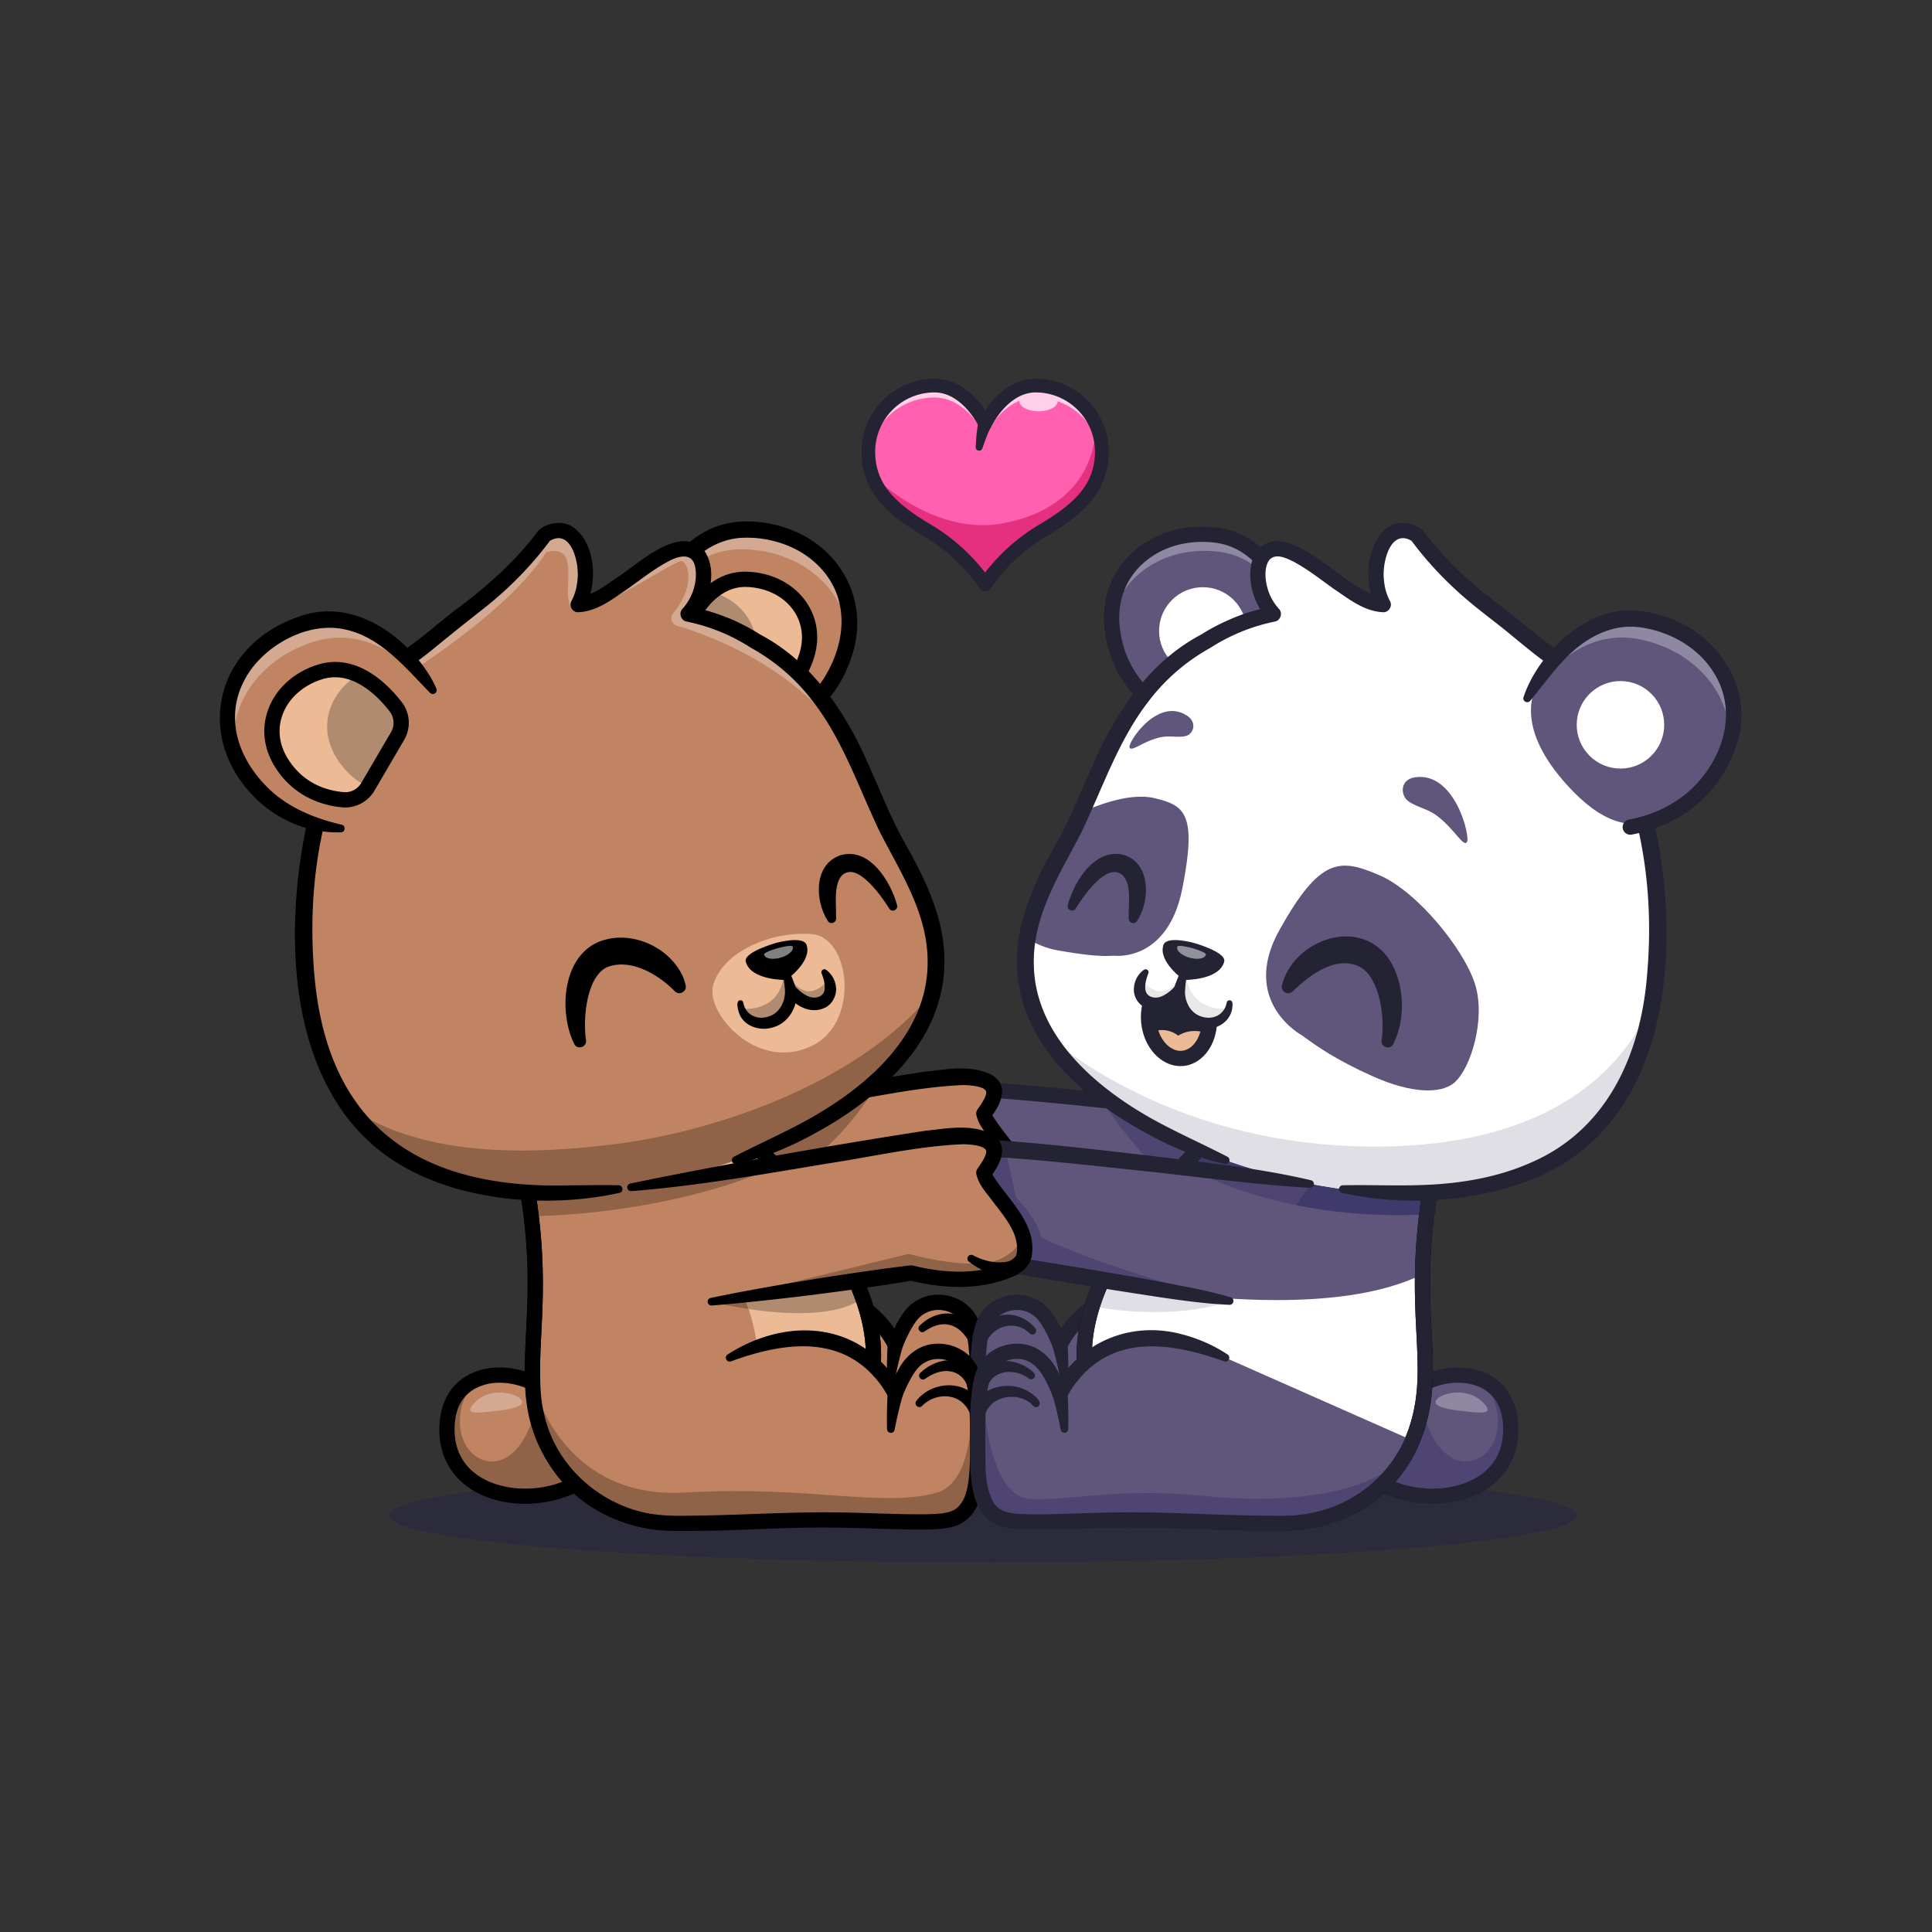 <svg id="Layer_1" data-name="Layer 1" xmlns="http://www.w3.org/2000/svg" viewBox="0 0 4000 4000"><rect x="0" y="0" width="4000" height="4000" fill="#333333" stroke="none"/><defs><style>.cls-1{opacity:0.25;}.cls-2{fill:#181558;}.cls-3{fill:#60567c;}.cls-4{fill:#fff;}.cls-5{fill:#232333;}.cls-6{fill:#c08462;}.cls-7{opacity:0.3;}.cls-8{fill:#dfdfe5;}.cls-9{fill:#906349;}.cls-10{fill:#ecba95;}.cls-11{fill:#b18b70;}.cls-12{opacity:0.5;}.cls-13{fill:#e8e8e8;}.cls-14{fill:#ff61b0;}.cls-15{opacity:0.7;}.cls-16{fill:#e53082;}</style></defs><g class="cls-1"><ellipse class="cls-2" cx="2035" cy="3137.57" rx="1230" ry="97.43"/></g><path class="cls-3" d="M2688.39,1346.69s-18.56-220.92-171.87-238.91c-123.57-14.5-227.95,70.47-213.85,193.35,18.14,158.07,168.47,199.52,168.47,199.52"/><circle class="cls-4" cx="2490.32" cy="1306.3" r="90.56" transform="translate(-194.29 2143.53) rotate(-45)"/><path class="cls-3" d="M2713.12,2331.16,2564.66,2547.5l-17.83,26-555.91-91.91s-22.14-22.33-101-20.48c-62.94,1.5-111.71-45.93-110.45-80.66s67.2-116.06,158.24-126c44.79-4.86,186.86,6.94,342.42,23.48C2441,2295,2616.12,2317.11,2713.12,2331.16Z"/><g class="cls-1"><path class="cls-2" d="M2713.12,2331.16,2564.66,2547.5c-161.16-73.88-284.48-269.61-284.48-269.61C2441,2295,2616.12,2317.11,2713.12,2331.16Z"/></g><path class="cls-5" d="M2546.85,2589.27a16.39,16.39,0,0,1-2.6-.22l-561.57-92.85-2.81-3.33c-2.46-1.9-24.83-17.56-89.52-16-37.17.88-74.7-14-100.18-39.79-17.47-17.68-27.1-38.54-26.43-57.23,1.54-43.13,73.63-130.34,172.31-141.1,93.61-10.21,588.68,49.2,779.34,76.8a15.79,15.79,0,0,1-4.53,31.25c-183.86-26.62-681.81-86.43-771.39-76.67-85.47,9.32-143.31,86.3-144.18,110.85-.36,9.88,6.13,22.56,17.33,33.91,19.49,19.73,48.21,31.11,77,30.42,66.62-1.56,97,13.77,107.84,21.34l552,91.26a15.79,15.79,0,0,1-2.55,31.37Z"/><path class="cls-6" d="M1287.76,3045.18c79.73,16.74,294.66.32,412.5.32s220.7,25.93,264.55,16.42c58-12.6,59.29-100,59.29-168.28s1.09-140.75-22.17-169.77c-26.63-33.23-84.17-39.91-116-.12-17.84,22.31-32.41,60.89-32.41,60.89S1765,2585.76,1510,2710.08"/><path d="M1940.3,3079.79c-22.62,0-51-3.28-84.23-7.11-46.32-5.34-98.82-11.4-155.81-11.4-36.76,0-83.09,1.61-132.13,3.32-111.63,3.88-227.07,7.89-283.61-4a15.79,15.79,0,0,1,6.49-30.9c52.79,11.08,171.39,7,276,3.32,49.32-1.72,95.91-3.34,133.22-3.34,58.81,0,114.59,6.44,159.42,11.61,44,5.08,82,9.46,101.78,5.17,43.24-9.39,46.86-80.66,46.86-152.85v-8.75c0-59.86.09-127.7-18.71-151.15-10.67-13.32-28.58-21.59-46.74-21.59h0a56.08,56.08,0,0,0-44.55,21.45c-16,20.07-29.84,56.26-30,56.62a15.8,15.8,0,0,1-14.32,10.19,15.58,15.58,0,0,1-14.87-9.35c-.29-.64-31.25-67.58-106.16-94.61-60.62-21.89-133.3-12.52-216,27.82a15.79,15.79,0,0,1-13.83-28.38c90.91-44.34,172-54.08,241.11-28.94,54.91,20,89.06,57.41,107.24,83.33,6-12.08,13.67-25.76,22.16-36.39a87.07,87.07,0,0,1,69.2-33.31h0c27.93,0,54.61,12.49,71.38,33.41,25.74,32.13,25.69,99.54,25.64,170.92v8.73c0,67,0,168.13-71.73,183.7C1960.22,3079.07,1950.89,3079.79,1940.3,3079.79Z"/><path d="M1904.28,2744.39c40.86-39.53,95.39-30.33,127.49,14.89,12,17.1-12.64,35.28-25.47,18.79-9.08-16.42-22.75-30.93-40.19-35-18-4.69-36.82,2.65-51.92,13.62-8,5.6-17-5.63-9.91-12.26Z"/><path class="cls-3" d="M2760.46,3045.18c-79.72,16.74-294.65.32-412.5.32s-220.7,25.93-264.54,16.42c-58.05-12.6-59.3-100-59.3-168.28s-1.08-140.75,22.18-169.77c26.62-33.23,84.17-39.91,116-.13,17.84,22.32,32.41,60.9,32.41,60.9s88.59-198.88,343.52-74.56"/><path class="cls-5" d="M2107.93,3079.79c-10.61,0-19.93-.72-27.86-2.45-71.73-15.57-71.73-116.75-71.73-183.7v-8.73c0-71.38-.09-138.79,25.65-170.92,16.76-20.92,43.44-33.41,71.37-33.41h.06a87.07,87.07,0,0,1,69.19,33.31c8.5,10.63,16.19,24.31,22.16,36.39,18.19-25.92,52.33-63.35,107.24-83.33,69.08-25.13,150.2-15.39,241.12,28.94a15.79,15.79,0,1,1-13.84,28.38c-82.72-40.35-155.4-49.7-216-27.82-74.9,27-105.87,94-106.17,94.65l-15.68,34.68-13.49-35.56c-.14-.36-13.94-36.55-30-56.62a56.07,56.07,0,0,0-44.55-21.45h0c-18.17,0-36.08,8.27-46.75,21.59-18.79,23.45-18.75,91.29-18.71,151.15v8.75c0,72.19,3.62,143.46,46.86,152.85,19.75,4.29,57.76-.1,101.77-5.17,44.82-5.17,100.62-11.61,159.42-11.61,37.31,0,83.91,1.62,133.23,3.34,104.63,3.64,223.23,7.77,276-3.32a15.79,15.79,0,0,1,6.49,30.9c-56.54,11.87-172,7.85-283.62,4-49-1.71-95.36-3.32-132.13-3.32-57,0-109.49,6.06-155.8,11.4C2159,3076.51,2130.54,3079.79,2107.93,3079.79Z"/><path class="cls-4" d="M2194.68,2784.64s6.38,36.14,9.15,73.51"/><path class="cls-5" d="M2210.23,2781.89c1.63,25.3,2.16,50.38,1.47,75.68a7.93,7.93,0,0,1-15.74,1.16q-3.36-18.08-7.63-36c-2.8-11.78-5.87-23.85-9.19-35.39a15.88,15.88,0,1,1,31.09-5.49Z"/><path class="cls-5" d="M2131.89,2760.69c-28.25-27.54-70.94-18-88.85,15.63-10.47,18-37.34,3.34-27.75-15.23,20.77-31.81,64.68-49.62,100.2-32.76a80.43,80.43,0,0,1,27.94,21.59,7.9,7.9,0,0,1-11.54,10.77Z"/><path class="cls-4" d="M1853.54,2784.64s-6.38,36.14-9.14,73.51"/><path d="M1869.09,2787.38c-6.64,23.4-12.34,47.4-16.82,71.35a7.94,7.94,0,0,1-15.75-1.16q-.54-18.87-.12-37.76c.28-12.74.73-25.14,1.6-37.95,2.67-23.06,36.52-17.08,31.09,5.52Z"/><path class="cls-3" d="M2901.29,2898.48c71.9-79.41,235.21-74.91,226.22,71.48-7.79,126.95-167.58,155.83-267.69,101.95C2823.64,3052.44,2812.71,2996.32,2901.29,2898.48Z"/><g class="cls-1"><path class="cls-2" d="M2859.81,3071.9c100.1,53.87,259.89,25,267.7-101.93,3.27-53.4-16.34-87.91-46.14-106.34,0,3-1.84,6.47-.3,9.22,73.52,131.55-74.59,231.11-129.12,68.68-43.68,13-66.35,61.55-110.73,45.6C2823.64,3031.57,2836.51,3059.38,2859.81,3071.9Z"/></g><path class="cls-5" d="M2965.87,3113.41c-39.26,0-79.39-9.23-113.53-27.59a65.12,65.12,0,0,1-34-47.17c-6.83-39.64,17.79-91.78,71.21-150.76,46.15-51,125.19-70.78,183.86-46.08,48.16,20.28,73.61,67.34,69.81,129.12-3.13,51-29.55,92.78-74.41,117.74C3039.18,3105.19,3002.92,3113.41,2965.87,3113.41Zm52.89-250.58c-38.14,0-79.21,16.91-105.77,46.24h0c-62,68.53-66.41,107.24-63.48,124.21A33.24,33.24,0,0,0,2867.3,3058c57.39,30.89,134,32.15,186.21,3.07,24.84-13.82,55.11-41,58.25-92.09,3-49-14.47-82.89-50.55-98.09A109.52,109.52,0,0,0,3018.76,2862.83Zm-117.47,35.65h0Z"/><g class="cls-7"><path class="cls-4" d="M2973.63,2898.75c8.92-14.22,61.29-27.32,93.12,1.69,34.68,31.6-7,24.27-35.55,21.34C3002,2918.78,2964.71,2913,2973.63,2898.75Z"/></g><path class="cls-6" d="M3026.09,2206.83c-141.88,433.68-45.19,565.33-86.48,729.22-37.52,148.9-160,217-288.34,217-117.37,0-195.46-74-245.25-101.43s-425.81-232.34,178.54-769.82"/><path class="cls-4" d="M2939.64,2936.05a330.53,330.53,0,0,1-15.35,46.17c-49.17,116.92-158.76,170.87-273,170.87-117.41,0-195.46-74-245.3-101.46-23.6-13-120.6-65.94-151.54-175.41-13.22-46.64-14.4-103.55,7.22-172a473.66,473.66,0,0,1,18.51-48.77c19.06-43.14,46.72-90.33,85.2-141.83,51.77-69.26,123.08-146.33,219.21-231.8l441.51-75c-63.65,194.51-79.32,328.25-80.9,431.4C2943.19,2765.09,2962.37,2845.68,2939.64,2936.05Z"/><path class="cls-8" d="M2589.64,2665.37c-55.64,57-222.09,60.46-328,38.83a473.66,473.66,0,0,1,18.51-48.77c19.06-43.14,46.72-90.33,85.2-141.83C2477.77,2550.42,2639.29,2614.43,2589.64,2665.37Z"/><path class="cls-3" d="M2924.27,2982.22c-49.17,116.9-158.74,170.87-273,170.87-117.4,0-195.46-74-245.28-101.44-23.6-13.05-120.62-66-151.56-175.43l254.57-42S2765.46,3032.84,2924.27,2982.22Z"/><path class="cls-3" d="M3026.09,2206.82c-63.64,194.5-79.29,328.25-80.91,431.41-175.35,86.74-487.06,49.21-665,17.2,44.67-101.17,136.85-224.63,304.38-373.62Z"/><g class="cls-1"><path class="cls-2" d="M3026.1,2206.82c-40.84,124.78-61.92,224.58-72.18,307.29a1078,1078,0,0,1-120.08,0c-153.51-8.4-289.7-47.67-382.12-103.23,37.81-40.73,81.85-83.74,132.87-129.12Z"/></g><path class="cls-3" d="M2713.12,2451.41l-30,43.76c-84-16.85-158.28-43.25-216.92-75.93C2563.76,2431,2653.3,2442.72,2713.12,2451.41Z"/><g class="cls-1"><path class="cls-2" d="M3026.1,2206.82c-40.84,124.78-61.92,224.58-72.18,307.29a1078,1078,0,0,1-120.08,0c-153.51-8.4-289.7-47.67-382.12-103.23,37.81-40.73,81.85-83.74,132.87-129.12Z"/></g><path d="M2651.28,3168.87c-96.92,0-166.82-46.88-217.86-81.11-13.37-9-24.91-16.71-35-22.29l-.44-.25c-124.78-68.83-159.76-161.81-167.13-227.69-17.7-158.25,97.78-349.19,343.25-567.5a15.78,15.78,0,1,1,21,23.59c-237.36,211.11-349.36,392.92-332.86,540.4,6.55,58.48,38,141.25,151,203.56l.44.25c11.32,6.24,23.39,14.34,37.37,23.71,47.67,32,113,75.76,200.27,75.76,107,0,234.92-53.88,273-205.11,14.07-55.87,11.48-107.38,8.2-172.59-5.85-116.11-13.86-275.12,78.59-557.68a15.79,15.79,0,1,1,30,9.81C2950.47,2488.73,2958,2638,2964,2758c3.28,65.16,6.11,121.43-9.12,181.88C2919.34,3081.13,2803,3168.87,2651.28,3168.87Z"/><path class="cls-5" d="M2651.28,3168.87c-96.92,0-166.82-46.88-217.86-81.11-13.37-9-24.91-16.71-35-22.29l-.44-.25c-124.78-68.83-159.76-161.81-167.13-227.69-17.7-158.25,97.78-349.19,343.25-567.5a15.78,15.78,0,1,1,21,23.59c-237.36,211.11-349.36,392.92-332.86,540.4,6.55,58.48,38,141.25,151,203.56l.44.25c11.32,6.24,23.39,14.34,37.37,23.71,47.67,32,113,75.76,200.27,75.76,107,0,234.92-53.88,273-205.11,14.07-55.87,11.48-107.38,8.2-172.59-5.85-116.11-13.86-275.12,78.59-557.68a15.79,15.79,0,1,1,30,9.81C2950.47,2488.73,2958,2638,2964,2758c3.28,65.16,6.11,121.43-9.12,181.88C2919.34,3081.13,2803,3168.87,2651.28,3168.87Z"/><path class="cls-6" d="M2119.41,2480.08c-7.37,27.78-83.4,50.58-156.62,45.44-36.92-2.61-76.15-12.48-76.15-12.48l-414.3,59.53-55.45-79L1306.05,2335.7c218.57-32.4,386.09-63.37,505.33-83.44v0c98.52-16.58,164.07-25.71,198.11-22,75.23,8.21,46.13,49.82,27.48,75.45C2042.73,2341.22,2137.72,2411.19,2119.41,2480.08Z"/><path class="cls-9" d="M1811.38,2252.26c-26.71,44.17-93.6,139.39-201.79,194.24-75.8,38.45-144.54,47.32-192.7,47.09L1306.05,2335.7C1524.62,2303.3,1692.14,2272.33,1811.38,2252.26Z"/><path d="M1304.88,2327.91c194.83-40.17,413.24-78.78,610-109.18,45.62-4.64,94-14.88,137.6,6.27,39.17,22.63,19,63.17-2.7,90l2.81-11.8a29.8,29.8,0,0,0,3.23,8.05c32,51.78,92.27,100,79.89,168.65-7.25,34.48-50.52,46.55-79.73,54.14-57.33,13.62-116.52,8.32-173.17-5.65l6.09.32c-17.18,3-34.44,5.57-51.65,8.37-85.74,12.79-173.38,24.35-259.47,33.44-29.82,3.07-74.56,7.75-104.29,9.89a7.92,7.92,0,0,1-2.25-15.63c17.09-3.7,34.25-6.88,51.37-10.34,102.1-19.36,206.94-36.39,309.88-50.48,17.31-2.16,34.58-4.58,51.92-6.5a14.74,14.74,0,0,1,6.11.32c59.63,14.78,124.55,19.34,183.11-1.82,11.48-4.64,23.82-9.45,30.27-19.22.21-.35.1-.42.3-.74l.62-2.62c6.76-42.35-26.78-78.16-51.13-110.8-12.57-17-27.42-32.14-32.26-54.33a14.78,14.78,0,0,1,2.81-11.81c7.23-10.39,17.8-25,17.75-35.82-2.47-12.12-36.71-14-47.93-14.14-93.32,3.92-185,25.28-277.69,39.48-135.84,22.56-271.65,46.88-409.16,57.6a7.91,7.91,0,0,1-2.31-15.61Z"/><path class="cls-6" d="M1445.3,1453.17c-113.37-89.44-109.62-166.9-83.47-218.72,33-65.46,91.82-140.33,187.5-138.14,136.35,3.13,236.69,111.3,202.63,242.53-20.36,78.42-67.83,125.16-112.84,152.75C1588.57,1522.56,1529.32,1519.45,1445.3,1453.17Z"/><g class="cls-7"><path class="cls-4" d="M1335.21,1298.81c32.69-71.85,96-164.11,204.58-161.61,113.64,2.63,203.43,74.85,217.46,173.49,14-118.19-81.46-211.47-207.91-214.37C1418.29,1093.33,1356.44,1234.86,1335.21,1298.81Z"/></g><path d="M1328.8,1293.09c11.7-76.17,65.88-159.47,135.57-194.86,38-19.36,82.25-22.35,123.79-15,134.69,22.22,220,146.78,174.13,278.9-13,39.15-34.93,75.87-65.21,104.11a229.83,229.83,0,0,1-106.28,57.47c-9.06,2-13.57-10.47-5.49-14.8,48.66-26.36,93.84-60.34,122.63-108.07,49.12-81.07,50.21-178.73-27.5-242.11-41.26-33.63-98.47-49.17-151.25-44.78-54.35,5.64-97.81,41.56-128.8,86.41-20.9,30.57-37.43,64.12-56.64,97.78-4.19,7.6-16.25,3.52-15-5.07Z"/><path class="cls-10" d="M1405.74,1341.94s36.85-147.15,142.36-142.43c85,3.81,146.19,72.68,123.14,154.11-29.65,104.75-135.73,116.2-135.73,116.2"/><path class="cls-10" d="M1418,1306.83a53.23,53.23,0,0,0,11.61,58.62l84.71,83.47h0a52.92,52.92,0,0,0,55.26,12.15c33.73-12.35,83-41.29,101.69-107.46,23-81.42-38.1-150.3-123.15-154.12-30-1.33-54.41,9.58-74,25.91C1446.62,1248.21,1428.59,1281.62,1418,1306.83Z"/><path class="cls-11" d="M1429.58,1365.45l84.71,83.47c19.49-17.12,37.12-41.27,46.74-75.27,19.61-69.28-21.77-129.49-86.94-148.25-27.47,22.81-45.5,56.22-56.12,81.43A53.23,53.23,0,0,0,1429.58,1365.45Z"/><path d="M1551.71,1480a69.18,69.18,0,0,1-48.49-19.84l-84.72-83.48a68.69,68.69,0,0,1-15.09-75.94c19.06-45.27,63.06-120.68,145.4-117,49.38,2.2,92.71,24.28,118.89,60.54,23.57,32.67,30.22,73,18.73,113.63-21.21,74.93-78.93,106.08-111.45,118A67.74,67.74,0,0,1,1551.71,1480Zm-111-125.81,84.72,83.49a37.27,37.27,0,0,0,38.75,8.57c32.82-12,75.4-38.57,91.92-96.93,8.81-31.13,3.86-61.87-14-86.55-20.5-28.4-55-45.71-94.71-47.49-63-2.85-99,60-114.87,97.71a37.25,37.25,0,0,0,8.14,41.2Z"/><path class="cls-6" d="M1152,2898.48c-71.9-79.41-235.21-74.91-226.22,71.48,7.79,126.95,167.58,155.83,267.69,101.95C1229.63,3052.44,1240.56,2996.32,1152,2898.48Z"/><path class="cls-9" d="M1193.46,3071.9c-100.1,53.87-259.89,25-267.7-101.93-3.27-53.4,16.34-87.91,46.14-106.34,0,3,1.84,6.47.3,9.22-73.52,131.55,74.6,231.11,129.12,68.68,43.68,13,66.35,61.55,110.73,45.6C1229.63,3031.57,1216.76,3059.38,1193.46,3071.9Z"/><path d="M1087.4,3113.41c-37.05,0-73.31-8.22-103-24.74-44.85-25-71.28-66.78-74.41-117.74-3.79-61.78,21.66-108.84,69.82-129.12,58.65-24.71,137.71-4.9,183.86,46.08h0c53.41,59,78,111.12,71.19,150.76a65.07,65.07,0,0,1-33.94,47.16C1166.8,3104.18,1126.66,3113.41,1087.4,3113.41Zm-52.88-250.58a109.27,109.27,0,0,0-42.45,8.08C956,2886.1,938.51,2920,941.51,2969c3.14,51.06,33.41,78.27,58.25,92.09,52.24,29.08,128.81,27.82,186.21-3.07a33.26,33.26,0,0,0,17.79-24.72c2.93-17-1.43-55.68-63.48-124.21C1113.72,2879.75,1072.64,2862.83,1034.52,2862.83Z"/><g class="cls-7"><path class="cls-4" d="M1079.64,2898.75c-8.91-14.22-61.29-27.32-93.12,1.69-34.68,31.6,7,24.27,35.55,21.34C1051.27,2918.78,1088.56,2913,1079.64,2898.75Z"/></g><path class="cls-6" d="M1027.18,2206.83c141.89,433.68,45.2,565.33,86.48,729.22,37.52,148.9,160,217,288.34,217,117.38,0,195.46-74,245.25-101.43s425.81-232.34-178.54-769.82"/><path class="cls-6" d="M1806.19,2840.23c-17.32,134-132.91,197-159,211.44-49.76,27.47-127.9,101.42-245.26,101.42-128.33,0-250.79-68.11-288.31-217-29.21-116,10.61-215.75-13.78-417.76-10.1-83.54-31.17-184.6-72.69-311.47l422.37,71.74,19.14,3.24c52.88,47,98.22,91.51,137,133.58,49.52,53.74,88.23,103.51,117.91,149.48,28.69,44.44,49,85.36,62.47,122.93C1807.18,2746.47,1811.8,2797,1806.19,2840.23Z"/><path class="cls-9" d="M1786.07,2687.79c-88.75,65.27-313.73,7.26-313.73,7.26l35.75-94.67s123.64-36.51,215.51-35.52C1752.29,2609.3,1772.57,2650.22,1786.07,2687.79Z"/><path class="cls-11" d="M1786.07,2687.79c-55,40.45-162.27,33.54-236,22.49-11.4-35.79-26.83-71-44.16-104.22l2.13-5.68s123.64-36.51,215.51-35.52q2.67,4.14,5.29,8.29c1.69,2.76,3.39,5.48,5.09,8.21,1.77,2.92,3.51,5.76,5.17,8.6,1.5,2.52,3,5.05,4.42,7.58,4.61,8,9,15.9,13,23.63,1.38,2.61,2.68,5.17,4,7.74s2.56,5.09,3.78,7.65c1.46,2.88,2.81,5.77,4.11,8.61,1,2.17,2,4.3,3,6.43,1,2.29,2,4.58,3,6.87.23.51.43,1,.63,1.46.91,2.13,1.81,4.26,2.68,6.39,1.23,2.84,2.37,5.64,3.44,8.44.78,2,1.53,4,2.28,6C1784.37,2683.09,1785.24,2685.42,1786.07,2687.79Z"/><path class="cls-9" d="M1605.67,2415.37c-96.1,43.33-225.78,77.6-370.39,93.76-46.44,5.18-91.8,8.17-135.4,9.17-10.1-83.55-31.17-184.6-72.69-311.48l422.4,71.73,19.11,3.26C1521.58,2328.83,1567,2373.31,1605.67,2415.37Z"/><path class="cls-9" d="M1623.06,2407.23c-76.53,37-177.08,68.13-291,88.08l-26.06-37.11C1427.25,2440.24,1532.79,2422.7,1623.06,2407.23Z"/><path class="cls-10" d="M1806.2,2840.22c-48.7,122.24-211.2,114-240.63-66.62-31.86-195-218.92-392.81-218.92-392.81l102.94-102.24,19.11,3.26C1756.54,2537.8,1822,2718.33,1806.2,2840.22Z"/><path class="cls-11" d="M1786.07,2687.79c-55,40.45-162.27,33.54-236,22.49-11.4-35.79-26.83-71-44.16-104.22l2.13-5.68s123.64-36.51,215.51-35.52q2.67,4.14,5.29,8.29c1.69,2.76,3.39,5.48,5.09,8.21,1.77,2.92,3.51,5.76,5.17,8.6,1.5,2.52,3,5.05,4.42,7.58,4.61,8,9,15.86,13,23.63,1.38,2.61,2.68,5.17,4,7.74s2.56,5.09,3.78,7.65c1.46,2.88,2.81,5.77,4.11,8.61,1,2.17,2,4.3,3,6.43,1,2.29,2,4.58,3,6.87.23.51.43,1,.63,1.46.91,2.13,1.81,4.26,2.68,6.39,1.23,2.84,2.37,5.64,3.44,8.44.78,2,1.53,4,2.28,6C1784.37,2683.09,1785.24,2685.42,1786.07,2687.79Z"/><path d="M1402,3168.87c-151.71,0-268.06-87.74-303.64-229-15.23-60.45-12.4-116.72-9.12-181.88,6-120,13.56-269.29-77.07-546.29a15.79,15.79,0,0,1,30-9.81c92.45,282.56,84.44,441.57,78.59,557.68-3.28,65.21-5.88,116.72,8.2,172.59,38.1,151.23,166,205.11,273,205.11,87.31,0,152.6-43.79,200.27-75.76,14-9.38,26-17.47,37.35-23.71l.45-.25c113-62.31,144.47-145.09,151-203.56,16.5-147.48-95.48-329.3-332.85-540.4a15.78,15.78,0,1,1,21-23.59c245.47,218.31,361,409.25,343.25,567.5-7.37,65.88-42.35,158.86-167.13,227.69l-.44.25c-10.12,5.58-21.66,13.32-35,22.28C1568.82,3122,1498.92,3168.87,1402,3168.87Z"/><path d="M1402,3168.87c-151.71,0-268.06-87.74-303.64-229-15.23-60.45-12.4-116.72-9.12-181.88,6-120,13.56-269.29-77.07-546.29a15.79,15.79,0,0,1,30-9.81c92.45,282.56,84.44,441.57,78.59,557.68-3.28,65.21-5.88,116.72,8.2,172.59,38.1,151.23,166,205.11,273,205.11,87.31,0,152.6-43.79,200.27-75.76,14-9.38,26-17.47,37.35-23.71l.45-.25c113-62.31,144.47-145.09,151-203.56,16.5-147.48-95.48-329.3-332.85-540.4a15.78,15.78,0,1,1,21-23.59c245.47,218.31,361,409.25,343.25,567.5-7.37,65.88-42.35,158.86-167.13,227.69l-.44.25c-10.12,5.58-21.66,13.32-35,22.28C1568.82,3122,1498.92,3168.87,1402,3168.87Z"/><path class="cls-6" d="M2024.11,2994.92c0,68.27-1.27,139.27-59.32,151.86-43.84,9.51-146.68,0-264.51,0-78.42,0-199.72,7.27-295.66,7.19-163-.08-298.33-129.32-301.85-292.3-.07-3.28-.11-6.59-.11-9.95L1510,2811.38c254.93-124.3,343.52,74.55,343.52,74.55s14.56-38.56,32.4-60.89c31.81-39.78,89.34-33.11,116,.12a58.1,58.1,0,0,1,7.65,13C2024.94,2872.43,2024.11,2935.3,2024.11,2994.92Z"/><path class="cls-9" d="M2024.11,2994.92c0,68.27-1.27,139.27-59.32,151.86-43.84,9.51-146.68,0-264.51,0-78.42,0-199.72,7.27-295.66,7.19-163-.08-298.33-129.32-301.85-292.3,0,0,55,243.36,315,228.49s406.27,31.57,520.48.67c84.41-22.85,76.16-197.47,71.34-252.72C2024.94,2872.43,2024.11,2935.3,2024.11,2994.92Z"/><path d="M1506.57,2804.29c117.44-75.37,264.42-70.66,347.72,51.55a181.21,181.21,0,0,1,13.67,23.67l-29.19.85a332.85,332.85,0,0,1,22.71-47.31c13.66-25.34,39.4-47.14,69.15-50.24,34.85-4.91,73.1,11.55,90.34,42.88,14.53,28.17,16.19,61.33,18,91.78,1.33,33.83,1,66.6.8,100.42-.88,49.77-3.72,117.85-58.36,140.26-20.13,7.33-40.2,7.67-60.67,8.44-67.14.84-132.81-3.62-199.48-3.91-116-1.39-232.59,10.22-349.14,6-87.31-5.59-171-51.07-223.64-121a298.45,298.45,0,0,1-58.35-144.34c-2.66-17.22-3.09-34.28-3.23-51.57a15.79,15.79,0,1,1,31.57,0q0,12,.65,24a300.75,300.75,0,0,0,12,69.58c27.89,94.88,111.82,168,208.2,187.4,27.78,5.26,54.63,5.91,83.48,5.41,99.7-.64,198.41-7.7,298.7-7,66,.29,132.91,4.71,198.45,3.92,19-.91,39.41-.45,56-9.21,20.2-13,25.88-36.55,29.27-60.6,4-31.66,2.85-65,3-97.28-.2-32.12-.21-65.22-5.58-96.46-2.67-15.09-7-29.63-14.6-38-17-19.72-48.62-25.91-71.66-13.54-12.63,6.45-20.4,16.77-27.87,29.29a302.53,302.53,0,0,0-20.3,42.31,15.88,15.88,0,0,1-20.59,9c-6.1-2.25-8.16-7.2-10.87-12.6a196.52,196.52,0,0,0-22.58-32.74c-78.86-93.83-197.75-74.43-300.78-36.66-8.67,3.18-14.87-9.23-6.92-14.19Z"/><path class="cls-4" d="M1853.54,2885.94s-6.38,36.14-9.14,73.51"/><path d="M1869.09,2888.68c-6.64,23.4-12.34,47.4-16.82,71.35a7.94,7.94,0,0,1-15.75-1.16q-.54-18.87-.12-37.75c.28-12.75.73-25.15,1.6-38,2.67-23.06,36.52-17.08,31.09,5.52Z"/><g class="cls-7"><path class="cls-4" d="M2301.5,1285.32c18.56-95.49,112.54-155.89,220.56-143.2,89.18,10.47,134.54,86.89,157.19,152.28-15.86-66.51-57.62-174.29-162.74-186.61C2398.33,1093.9,2297.66,1171.05,2301.5,1285.32Z"/></g><path class="cls-5" d="M2428.17,1498.08a15.73,15.73,0,0,1-7.49-1.9c-44.4-24-120.81-81-133.69-193.26-6.77-59,11.57-113.54,51.64-153.51,44.69-44.58,110.18-65.46,179.73-57.31,128.39,15.07,169.22,158.76,180.82,219.85a15.79,15.79,0,0,1-31,5.89c-10.29-54.24-45.86-181.76-153.48-194.39-59.9-7-115.93,10.59-153.76,48.31-33.1,33-48.22,78.33-42.56,127.57,10.68,93.12,69.7,143.34,117.33,169.07a15.79,15.79,0,0,1-7.52,29.68Z"/><path class="cls-6" d="M1930.85,2054.07c-36.77,160.39-214.11,279.32-408.85,348.4,0,0-48.85,17.08-105.89,33.05-57.53,16.12-134.47,26.29-134.47,26.29-218.3,24.41-436.91-.08-557.69-169-33-46.06-58.64-102.9-75-172.44-35.57-150.86-51.31-526.52,193.55-757.67,16.85-10.9,33.5-23.57,88-68.47,56.57-45.44,125.15-90.38,197.07-186.4,69.93-44.37,106.85,75.64,69.43,144,72,.62,198.92-164.22,249-101.24,16.81,21.11,16,80-21.68,120.86,80.21,14.73,140.27,56.34,140.27,56.34,162.11,88.5,209.4,251.88,266.27,373.5,39.84,85.2,100.21,161.69,106.54,275.52A274.12,274.12,0,0,1,1930.85,2054.07Z"/><path class="cls-6" d="M1930.85,2054.07c-36.76,160.39-214.11,279.32-408.84,348.41,0,0-48.86,17.07-105.89,33-57.53,16.12-134.48,26.29-134.48,26.29-218.3,24.41-436.9-.08-557.68-169-33-46.06-58.64-102.89-75-172.44-31.86-135.13-47.82-450.56,125.11-681a.12.12,0,0,0,.08,0,596.37,596.37,0,0,1,68.35-76.64c16.85-10.9,33.51-23.56,88-68.47,56.57-45.44,125.16-90.38,197.08-186.4,69.93-44.37,106.85,75.64,69.43,144,72,.61,198.91-164.23,249-101.25,16.81,21.11,16,80-21.69,120.86,80.21,14.73,140.28,56.34,140.28,56.34,110.26,60.21,167.4,155,210.58,247.81,6.41,13.78,12.51,27.52,18.46,41.1.08.16.12.31.19.46,3.15,7.29,6.3,14.51,9.37,21.65a.14.14,0,0,1,0,.08c9.32,21.56,18.34,42.56,27.63,62.4,39.84,85.2,100.21,161.69,106.54,275.52A274.49,274.49,0,0,1,1930.85,2054.07Z"/><g class="cls-7"><path class="cls-4" d="M1775.19,1575.53c-94.07-183.07-301.23-258.56-373.46-280a16.26,16.26,0,0,1-8-25.91c48.67-59.68,30.17-106.73,16.7-108-14.93-1.34-196.43,124.19-224.86,98.9s23-138.16-54.89-117.17c-85.81,137.86-351.43,292.87-356.61,295.9a596.37,596.37,0,0,1,68.35-76.64c16.85-10.9,33.51-23.56,88-68.47,56.57-45.44,125.16-90.38,197.08-186.4,69.93-44.37,106.85,75.64,69.43,144,72,.61,198.91-164.23,249-101.25,16.81,21.11,16,80-21.69,120.86,80.21,14.73,140.28,56.34,140.28,56.34C1674.87,1387.93,1732,1482.77,1775.19,1575.53Z"/></g><g class="cls-7"><path class="cls-4" d="M1803.21,1638.74c-3.15-6.37-6.26-13.55-9.37-21.65C1797,1624.38,1800.14,1631.6,1803.21,1638.74Z"/></g><path class="cls-10" d="M1476.61,2039.21c20.17-69.18,119.76-111.92,204.31-105.27,80.55,6.34,100.22,185.34-2,232.42C1565.3,2218.72,1459.94,2096.38,1476.61,2039.21Z"/><path class="cls-9" d="M1930.85,2054.07c-36.77,160.39-214.11,279.32-408.85,348.4,0,0-48.85,17.08-105.89,33.05-57.53,16.12-134.47,26.29-134.47,26.29-218.3,24.41-436.91-.08-557.69-169,155.63,106,379.84,96.56,542.14,76.91C1499.63,2341.45,1788.7,2231.73,1930.85,2054.07Z"/><path d="M1282.51,2469.66c-158.19,35.07-364.17,16.23-495.33-86.5-192.88-152.08-198.95-453.44-152.57-674.7,30.32-135,95-266.18,198.5-360.28,39.19-25.85,74.81-59,112.55-87.26,63.22-47.23,122.34-99.47,169.52-162.94,17.73-16.37,49.89-21.28,71-6.79,48.78,34.29,51.25,119.31,24.65,168.16L1197.09,1236c30.88-2.53,57.39-25,83.06-42,44.21-28.94,131-112.33,179-52.29,27.71,42.46,8.78,106-23.18,140.35l-8.74-26.24a399.66,399.66,0,0,1,76.06,21.93c22.66,8.26,54.84,25.54,69.35,35.31,109.1,57.1,179.58,163.39,226.79,273.06,24,53.42,44.78,106.95,73.26,157.91,44.36,78.86,85.73,162.26,82.4,255.73-4,158.13-136.15,274.85-265.31,345.24-52,28.83-107,52.55-165.12,64.88a8,8,0,0,1-5.28-14.88c52-26.82,104.62-50,155-77.86,119.11-66.5,242.72-172.52,246.08-318.24,2.89-103.93-53.86-188.35-99.41-277.54-43.3-90.91-76.34-189.8-138.15-269.36a407.41,407.41,0,0,0-127.7-110.58,388.35,388.35,0,0,0-133.64-54.55c-11.88-2-16.85-17.57-8.73-26.24,20-21.57,31.16-54,27.11-82.91-4.43-35-33.4-27.79-57-15-29.41,15.63-56.64,37.4-84.34,57-30.73,20.7-62.15,46.25-101.67,47.85-11.71.33-19.63-13.4-13.71-23.37,7.18-13.18,11.24-28.73,12.5-44.55,4-34.55-13.43-108.36-59.6-78.51l4.17-3.86c-38.63,52.48-85.17,99.81-136,140.32-38.54,30.28-75,59.39-112.4,90.12-12.62,10-25.73,20.25-39.91,29.44l2.47-1.94a590,590,0,0,0-65.12,73.29c-119.66,159.39-154.92,368.25-139,563.69,25.56,321.65,220.16,450.79,530.18,441.89,33.26-.1,66.61-.83,100.41-.11,9.14,0,10.66,13.59,1.72,15.69Z"/><path class="cls-10" d="M1693.66,2077.67c-31.1,6.34-56.68-27.83-56.68-27.83,1.65,11.91-1.64,48.12-33.49,63-26.29,12.25-59.65,4.65-68.54-25.3a54.71,54.71,0,0,1-2.06-11.41l98.09-84.64,74.71,20.14a59.14,59.14,0,0,1,12.54,25.44C1722.14,2056,1714.21,2073.5,1693.66,2077.67Z"/><path class="cls-11" d="M1693.66,2077.67c-31.1,6.34-56.68-27.83-56.68-27.83,1.65,11.91-1.64,48.12-33.49,63-26.29,12.25-59.65,4.65-68.54-25.3,14.13,2.65,30.22.59,45.77-6,41.1-17.4,44.6-64.86,42.51-79.95,0,0,29.8,79.82,79.59,39.18a57.06,57.06,0,0,0,10.45-11.34,26.75,26.75,0,0,0,5,7.67C1722.14,2056,1714.21,2073.5,1693.66,2077.67Z"/><path d="M1538.79,2075.67c4.81,26,29.4,36.78,52.51,28.88,22.7-6.82,34.45-30.75,33.94-53.09l21.2-8.73c6.73,7.23,15.69,14.73,24.56,18.91,15.42,8.08,36.37,3.25,36.44-16,.59-9.12-2.21-19.56-6.43-30.59-2.33-5.46,4.64-10.72,9.26-7.21a49.87,49.87,0,0,1,20.62,37.42c1.49,16.48-8.62,35.43-24.57,41.8-29.72,13.45-61.86-5.85-78.83-30.15l21.2-8.73c5.23,34.26-16.15,71.48-50.76,79.49-24.27,7-55.9-2.36-66.52-27.16-3-6.85-9.74-29.68,1.81-29.62a6,6,0,0,1,5.57,4.76Z"/><path d="M1614.45,1979.18c16.42,20.09,25.72,44.24,34.16,68.51,4.45,15.09-17.52,22.19-22.73,7.31-1.25-6.71-1.14-13.77-2.27-20.76-2.4-17.78-5.49-36-13.26-52.24-1.46-2.53,2.27-5.1,4.1-2.82Z"/><path d="M1544.08,1991.1c10.26,39.21,83.78,37.82,83.78,37.82s53.73-37.87,42.06-72.52c-6.65-19.71-62.22-4.43-62.22-4.43S1538.81,1971,1544.08,1991.1Z"/><g class="cls-12"><path class="cls-4" d="M1582,1976.43c2.66,10.16,20.94,10,33.51,6.54s28.47-12.74,25.81-22.9c-1.37-5.21-31,3-31,3S1580.59,1971.22,1582,1976.43Z"/></g><path class="cls-6" d="M831,1614.84c88.26-118.66,63.9-194.25,24.23-238.52-50.1-55.91-128.2-114.27-222.22-86.6-134,39.44-204.37,173.14-135.7,293.82,41,72.11,100.44,105.68,152.29,121C707.82,1721.65,765.57,1702.77,831,1614.84Z"/><g class="cls-7"><path class="cls-4" d="M898.69,1432.87c-51.48-62.33-138.62-136.7-245.37-105.26-111.66,32.89-181.19,128.23-168.77,229.51C439.15,1444,508.72,1326.3,633,1289.73,761.77,1251.84,860.65,1375.3,898.69,1432.87Z"/></g><path d="M890.23,1434.4c-52.29-53.53-103.73-117.46-179.38-131.88-70.49-14-149.88,27.25-191.17,83.66-60,83.78-33,179.84,37.39,247.25,41.26,39.54,95.06,61.13,150.33,74.06,9,1.91,7.72,15.47-1.46,15.72a236.21,236.21,0,0,1-120.23-28.64,257.66,257.66,0,0,1-51.53-36.87c-136-129-89.46-322.73,86.63-381.71,97.38-34,191.49,21.72,251,97.06,12.48,16.29,23.48,33.66,31.55,52.56a8,8,0,0,1-13.11,8.79Z"/><path d="M1188.81,2161.28c-32.91-67-24.5-185.48,56.7-213.48,61.23-20.84,134.12,10.51,164.43,66.29a95.57,95.57,0,0,1,9.73,26.3c2.56,12.6-13.14,21.06-22.23,12.22-34.84-36-94.1-70.19-142.43-49.32-41.23,22-48.11,106.62-41.78,150.16,2.27,14.62-17.85,21-24.42,7.83Z"/><path d="M1841,1880.91C1829.06,1862,1815.9,1844,1801,1829c-10.57-10.27-21.31-19.5-34.57-23.15-34-5.42-36.72,37.08-35.92,62.55,0,10.79.69,21.9.54,33.63.09,9-12.29,12.49-17,5-26.75-41.09-30.36-117,25.75-136.24,60.28-17.94,104.49,54.58,117.51,103.27,2.58,10-11.15,15.66-16.38,6.87Z"/><path class="cls-10" d="M840.44,1494.32s-75.66-135.68-178.72-102.88c-83.07,26.43-125.17,110.83-80.68,185.2,57.25,95.67,165.19,78.71,165.19,78.71"/><path class="cls-10" d="M819,1462.86a54.5,54.5,0,0,1,4.16,61.05L761.63,1629h0a54.18,54.18,0,0,1-51.4,26.74c-36.64-3.21-93-18.71-129.19-79.15-44.48-74.35-2.4-158.76,80.69-185.21,29.28-9.3,56.34-5,80.07,5.89C775,1412.53,801.78,1440.76,819,1462.86Z"/><path class="cls-11" d="M823.15,1523.91,761.63,1629c-23.83-11.73-47.7-30.91-66.28-62-37.86-63.27-13-133.84,46.45-169.76,33.24,15.23,60,43.46,77.19,65.56A54.5,54.5,0,0,1,823.15,1523.91Z"/><path d="M714.83,1671.76c-2,0-4-.08-6-.26-35.25-3.09-100.49-18.47-141.35-86.76-22.13-37-26.3-78.54-11.74-117,16.17-42.73,53-76,101.17-91.34,80-25.45,143.68,37.2,174.53,76.8a69.94,69.94,0,0,1,5.3,78.68L775.24,1637A70.3,70.3,0,0,1,714.83,1671.76ZM693.65,1402.2a89.17,89.17,0,0,0-27.15,4.28c-38.88,12.37-68.48,38.77-81.21,72.42-11.08,29.26-7.77,61.1,9.3,89.63,32,53.44,81.28,68.39,117,71.52a38.45,38.45,0,0,0,36.39-19l61.51-105.13a38.54,38.54,0,0,0-3-43.34C784.63,1444.44,743.42,1402.2,693.65,1402.2Zm129.49,121.7h0Z"/><path class="cls-4" d="M3423.33,2057.72a.66.66,0,0,0,0,.27c-3.26,23.52-7.18,44.52-11.4,62.36-16.39,69.55-42.06,126.38-75,172.44-120.78,168.94-339.38,193.43-557.68,169,0,0-76.95-10.17-134.48-26.29-57-16-105.89-33-105.89-33-158-56-304.49-144.88-373.81-262-16.15-27.28-28.09-56.11-35-86.39a274.49,274.49,0,0,1-6.56-77.33,335,335,0,0,1,3.57-33.81c14.89-95.76,67.2-165.22,103-241.71q4.48-9.56,8.87-19.46c53.27-119.09,103.77-270.19,257.4-354,0,0,60.06-41.61,140.28-56.34-37.73-40.84-38.5-99.75-21.69-120.86,50.13-63,177.08,101.86,249,101.25-37.42-68.32-.5-188.33,69.43-144,71.92,96,140.5,141,197.07,186.4,54.5,44.91,71.16,57.57,88,68.47C3434.15,1566.39,3447.54,1882.33,3423.33,2057.72Z"/><path class="cls-8" d="M3423.29,2058c-3.26,23.52-7.18,44.52-11.4,62.36-16.39,69.55-42.06,126.38-75,172.44-120.78,168.94-339.38,193.43-557.68,169,0,0-76.95-10.17-134.48-26.29-57-16-105.89-33-105.89-33-158-56-304.49-144.88-373.81-262h0s263.13,249.89,727.28,232.46C3348.41,2355.81,3420.87,2068,3423.29,2058Z"/><path d="M1905.56,2842.32c27.51-26.42,72.41-37.38,104.57-11.32,13.23,10.08,39,44,13.21,54.24a15.86,15.86,0,0,1-20.26-12.41c-2.75-16.1-16.76-29.84-33.3-33.08-18.8-4.24-38.39,3.71-54.22,14.78-8.06,6-17.45-5.52-10-12.21Z"/><path d="M1897.2,2900.42c24.74-32.79,77-43.53,112-18.54,12.06,8.25,21.53,19.9,28.11,32.54a15.81,15.81,0,1,1-28.74,13.06c-7-18.56-22.15-32.53-42.07-35.77-19.78-3.52-42.33,3.58-57.35,19.05-6.91,7.06-17.9-2.5-11.92-10.34Z"/><path class="cls-3" d="M2713.12,2451.41l-166.29,242.3-8.53-1.43-547.38-90.48s-22.14-22.34-101-20.48c-62.94,1.5-111.71-45.94-110.45-80.67s67.2-116.05,158.24-126c24.11-2.6,76.4-.39,143.8,4.74C2268.85,2393.79,2572.75,2431.08,2713.12,2451.41Z"/><g class="cls-1"><path class="cls-2" d="M2713.12,2451.41l-30,43.76c-84-16.85-158.28-43.25-216.92-75.93C2563.76,2431,2653.3,2442.72,2713.12,2451.41Z"/></g><g class="cls-1"><path class="cls-2" d="M2538.3,2692.28l-547.38-90.48s-22.14-22.34-101-20.48c-62.94,1.5-111.71-45.94-110.45-80.67s67.2-116.05,158.24-126c24.11-2.6,76.4-.39,143.8,4.74l22.18,99.84s43.65,42.54,52,82.63C2253.74,2609.1,2417.11,2658.66,2538.3,2692.28Z"/></g><path class="cls-5" d="M2545.54,2701.5c-46.34-2-94.33-8.41-140.27-15.15q-139.29-21.09-278.19-44.52-69.49-11.53-138.74-24.45s-8.66-4.49-8.63-4.46c.65.63.21.23.27.29a36.12,36.12,0,0,0-4.65-2.83c-26.91-12.73-58.36-12.63-87.85-12.53a139,139,0,0,1-91.77-33.74c-20.61-17.68-39.66-47.28-31.53-76.51,9.72-32.36,32.2-57.45,56.72-78.83,32.31-27.48,71.81-46.34,114.51-51.47,26.88-2.09,54-1,80.76.31,130.29,7.27,259.94,23.18,389.29,38.1,103.33,12.81,206.94,23.95,308.8,47.88a7.93,7.93,0,0,1-2.23,15.63c-89.51-4.44-219.89-20.79-310.31-31.18-148-15.24-295.89-34-444.48-36.78-63.38,0-128.65,40.91-157,98.21-3.87,8.37-4.56,15.29-.78,24.33,13.41,29.26,47.75,47.9,79.47,50.58,4.26.2,8.76.34,13,.37,22.56-.24,44.55,1.05,66.9,6.25,15.12,3.83,31.17,8.85,43.21,19.68.07.05-8.64-4.47-8.62-4.45,23.25,3.29,46.45,6.9,69.65,10.48,139,22.26,278.4,44.18,416.41,72.1,23,5,45.86,10.46,68.55,17.12a7.95,7.95,0,0,1-2.57,15.57Z"/><path class="cls-6" d="M2119.41,2602.59c-7.34,27.78-83.42,50.55-156.59,45.42-37-2.61-76.2-12.47-76.2-12.47l-404.45,58.09-9.83,1.42-166.29-236.86c399.16-59.11,628.2-113.69,703.42-105.48s46.13,49.84,27.5,75.45c2,12.39,14.8,28.89,29.84,48.07C2095.06,2512.26,2131.37,2557.64,2119.41,2602.59Z"/><path class="cls-9" d="M2119.41,2602.59c-7.34,27.78-83.42,50.55-156.59,45.42-37-2.61-76.2-12.47-76.2-12.47l-404.45,58.09,399-97.63s134.89,38.28,191.52,9.66c80.66-40.8,19.37-86.34-5.84-129.43C2095.06,2512.26,2131.37,2557.64,2119.41,2602.59Z"/><path class="cls-9" d="M1623.06,2407.23c-76.53,37-177.08,68.13-291,88.08l-26.06-37.11C1427.25,2440.24,1532.79,2422.7,1623.06,2407.23Z"/><path d="M1304.88,2450.4c194.83-40.17,413.24-78.77,610-109.17,45.62-4.64,94-14.88,137.6,6.26,39.17,22.64,19,63.18-2.7,90l2.81-11.8a29.8,29.8,0,0,0,3.23,8.05c32,51.78,92.27,100,79.89,168.64-7.25,34.49-50.52,46.56-79.73,54.15-57.33,13.62-116.52,8.31-173.17-5.65l6.09.31c-17.18,3-34.44,5.58-51.65,8.38-85.74,12.79-173.38,24.34-259.47,33.43l-52.09,5.37c-17.4,1.49-34.76,3.27-52.2,4.53a7.92,7.92,0,0,1-2.25-15.63c17.09-3.7,34.25-6.89,51.37-10.35,102.1-19.35,206.94-36.38,309.88-50.47,17.31-2.16,34.58-4.58,51.92-6.5a14.41,14.41,0,0,1,6.11.32c59.63,14.77,124.55,19.34,183.11-1.83,11.48-4.63,23.82-9.45,30.27-19.21.21-.35.1-.42.3-.74l.62-2.62c6.76-42.36-26.78-78.17-51.13-110.8-12.57-17-27.42-32.14-32.26-54.34a14.77,14.77,0,0,1,2.81-11.8c7.23-10.39,17.8-25,17.75-35.82-2.47-12.12-36.71-14-47.93-14.14-93.32,3.91-185,25.27-277.69,39.48-135.84,22.56-271.65,46.87-409.16,57.6a7.91,7.91,0,0,1-2.31-15.62Z"/><path class="cls-3" d="M2696.61,2144.28s-131.45-69.6-47.13-219.86,124.92-147,205.13-113,177.69,155.67,199.6,227.08-8.76,173.08-42.89,202.77c-28,24.36-89.86,22.47-168.34-12.51S2723.72,2164.28,2696.61,2144.28Z"/><path class="cls-5" d="M2860.62,2152.79c6.92-43.91-3.2-127.26-44.66-150.79-49.54-25.09-104.33,16.27-140.05,51.09-9.59,8.79-25.07-.83-21.67-13.22,21.58-88.58,148.1-140.51,214-64.08,39.9,48.7,44.48,130.87,16.35,186.14-7.25,13.12-27.28,5.31-24-9.14Z"/><path class="cls-3" d="M2447.93,1839.15c-30.32,153.75-140.73,139.55-140.73,139.55-25.68,1.26-47.45.91-114.7-10.6a174.89,174.89,0,0,1-65.51-25.17c14.89-95.76,67.2-165.22,103-241.71q4.48-9.56,8.86-19.46c54.46-23.83,109.63-39.15,151.85-29.17C2453.65,1667.52,2478.25,1685.44,2447.93,1839.15Z"/><path class="cls-5" d="M2780.06,2454c67-1.42,133.19,2.65,199.69-2.44,65.76-5,131.05-18.18,190.38-44.75,160.21-69.14,228.55-228.65,240.48-394.6,8.3-98.73,2.86-199.28-18.92-295.91-28.47-128.2-89.34-250.34-185.2-341.06-14.74-8.19-53.13-40.19-74.87-58-24.19-20.33-49.72-39.07-75-59.62-50.85-40.51-97.38-87.84-136-140.32,0,0,4.22,3.89,4.17,3.86-46.17-29.89-63.59,44.08-59.59,78.51,1.25,15.82,5.31,31.37,12.5,44.55,6,10.14-2.09,23.6-13.72,23.36-39.5-1.61-70.94-27.13-101.67-47.83-27.69-19.61-54.93-41.38-84.33-57-16.06-7.82-38.23-18.72-51.07-2-10.32,16.83-7.55,41.83-1.49,61.11a106,106,0,0,0,22.63,38.83c8.27,8.79,3,24.15-8.73,26.24a388.3,388.3,0,0,0-133.63,54.55A407.51,407.51,0,0,0,2378,1452c-61.81,79.58-94.85,178.45-138.15,269.37-45.52,89.13-102.34,173.68-99.41,277.54,3.38,145.74,127,251.68,246.08,318.24,50.33,27.86,102.91,51,154.95,77.86a8,8,0,0,1-5.28,14.88c-58.14-12.33-113.13-36.05-165.13-64.88-129.15-70.34-261.39-187.12-265.3-345.24-3.32-93.47,38-176.85,82.4-255.72,28.48-51,49.24-104.5,73.26-157.92,47.23-109.68,117.66-216,226.78-273.06,25.59-16.9,70.69-38.41,106.77-48.12a388.72,388.72,0,0,1,38.64-9.12l-8.73,26.24a137.61,137.61,0,0,1-29.45-50.43c-12.94-37.52-11.32-98.33,36.66-109.92,70.93-14.6,164.56,108.79,231.64,114.26L2850,1259.35c-9.81-18.07-14.7-37.7-16.28-57.21-6.78-63.11,33.39-152.5,108-107.67a13.94,13.94,0,0,1,4.2,3.87,709.66,709.66,0,0,0,61.43,70.81,801.06,801.06,0,0,0,70.21,62.47c24.78,19.89,51,39,75.6,59.37,24.3,19.5,48.78,40.43,74.57,57.19,103.47,94.11,168.17,225.25,198.49,360.28,54.67,256.31,33,610.23-242.7,728.4-125.74,52.76-273.3,61.85-405.2,32.8-9.08-2.43-7.32-15.49,1.76-15.69Z"/><path class="cls-3" d="M3037.05,1743.65c7.93-10.39-24.6-147.29-107.88-134.26-30.5,4.78-30,35.86-14.54,48.49,14.69,12,39.54,15.93,58.6,29.79C3010.4,1714.69,3029.12,1754,3037.05,1743.65Z"/><path class="cls-3" d="M2338.54,1547.34c-3.34-10.74,58.16-104.8,118.76-65.91,22.2,14.25,13.51,38-1.73,42.34-14.5,4.17-34.66-1.44-53,2.61C2366.75,1534.29,2341.87,1558.08,2338.54,1547.34Z"/><path class="cls-5" d="M2382.88,2137.73c10.65,33.48,37.13,56.24,65.72,53.52,24.78-2.35,44.39-23.09,52-51.26a102.86,102.86,0,0,0,2.9-36.16c-4.27-45-35.73-78.88-70.29-75.6s-59.07,42.42-54.8,87.42A102.45,102.45,0,0,0,2382.88,2137.73Z"/><path class="cls-10" d="M2382.88,2137.73c10.65,33.48,37.13,56.24,65.72,53.52,24.78-2.35,44.39-23.09,52-51.26-18-7.45-41.38-8.24-61.24,4.19C2439.31,2144.18,2415.13,2123.16,2382.88,2137.73Z"/><path class="cls-5" d="M2444.07,2207.27c-40.72,0-76.59-39-81.44-90.11h0c-5.08-53.62,25.9-100.57,69-104.65s82.38,36.2,87.47,89.82-25.9,100.57-69.05,104.66Q2447.07,2207.27,2444.07,2207.27Zm-50-93.09c3.38,35.67,27.69,63.81,53.06,61.37s44-34.57,40.6-70.24-27.65-63.83-53.06-61.37-44,34.57-40.6,70.24Z"/><path class="cls-3" d="M3243.43,1624.21c-98.39-109.41-81.23-186.55-46-234.07,44.47-60,116.45-125.05,212.16-106.31,136.38,26.69,218.46,152.66,161.57,278.56-34,75.23-89.75,114-139.71,133.89C3375.31,1718.65,3316.35,1705.28,3243.43,1624.21Z"/><g class="cls-7"><path class="cls-4" d="M3159.55,1450.18c45.25-66.51,124.71-148.23,233.37-126.94,113.67,22.28,191.35,110.31,188.4,211.8,34.54-116.27-45.26-226.44-171.74-251.21C3278.49,1258.18,3191.92,1389.63,3159.55,1450.18Z"/></g><path class="cls-5" d="M3154.24,1443.39c25.14-74.34,93.68-148.52,169.77-172,41.44-12.86,86.33-8.22,126.71,6.33,103.44,34.86,176.54,140.42,148.74,250.48-15.53,61.44-53.9,116.18-105.68,152.35-34.5,24.14-74.26,39.5-115,47.28a15.79,15.79,0,1,1-5.93-31c55.26-10.3,107.11-36.79,144.28-78.94,63.3-72.77,80.38-172.23,13.54-248.89-35.68-41-90.5-66.5-144.35-71.22-55.65-3.75-105.62,24.88-144.53,64.62-26.28,27.12-48.69,58-73.68,88.55-5.4,6.81-16.65.73-13.87-7.54Z"/><path class="cls-4" d="M2385,2077.67c31.1,6.34,56.68-27.83,56.68-27.83-1.65,11.91,1.64,48.12,33.49,63,26.29,12.25,59.65,4.65,68.54-25.3a54.71,54.71,0,0,0,2.06-11.41l-98.09-84.64L2373,2011.61a59,59,0,0,0-12.54,25.44C2356.5,2056,2364.43,2073.5,2385,2077.67Z"/><path class="cls-13" d="M2385,2077.67c31.1,6.34,56.68-27.83,56.68-27.83-1.65,11.91,1.64,48.12,33.49,63,26.29,12.25,59.65,4.65,68.54-25.3-14.13,2.65-30.22.59-45.77-6-41.1-17.4-44.6-64.86-42.51-79.95,0,0-29.81,79.82-79.59,39.18a56.77,56.77,0,0,1-10.45-11.34,26.75,26.75,0,0,1-5,7.67C2356.5,2056,2364.43,2073.5,2385,2077.67Z"/><path class="cls-5" d="M2551.65,2076.59c2.45,38.54-36.34,61.08-71,51.1-34.61-8-56-45.22-50.75-79.49,0,0,21.21,8.72,21.2,8.73-13.11,17.91-31.59,32.53-54.64,34.43-26.75,2.56-51.08-18.76-48.76-46.08a49.87,49.87,0,0,1,20.62-37.42,6.14,6.14,0,0,1,9.14,7.52c-4.19,11-6.88,21.22-6.32,30.28.09,19.23,21,24.06,36.45,16a78.58,78.58,0,0,0,19.09-13.46c1.89-1.78,4.08-3.92,5.47-5.45l21.2,8.73c-.51,22.35,11.24,46.27,33.94,53.09,23.11,7.91,47.75-2.94,52.52-28.93,1.42-6.77,11.51-5.88,11.79,1Z"/><path class="cls-5" d="M2468.29,1982c-7.77,16.21-10.86,34.46-13.26,52.24-2.26,11,1.77,29.06-14.33,29a12,12,0,0,1-10.66-15.63,317.2,317.2,0,0,1,14.18-35.75c5.46-11.48,11.57-22.89,20-32.7a2.5,2.5,0,0,1,4.1,2.82Z"/><path class="cls-5" d="M2534.56,1991.1c-10.26,39.21-83.79,37.82-83.79,37.82s-53.72-37.87-42.05-72.52c6.64-19.71,62.21-4.43,62.21-4.43S2539.83,1971,2534.56,1991.1Z"/><g class="cls-12"><path class="cls-4" d="M2496.68,1976.43c-2.66,10.16-20.94,10-33.52,6.54s-28.46-12.74-25.8-22.9c1.36-5.21,31,3,31,3S2498,1971.22,2496.68,1976.43Z"/></g><path class="cls-14" d="M2281.12,935.09c0,75.53-47,118.67-122.47,163.37-79.49,47-119.19,111.54-119.19,111.54s-39.69-64.51-119.18-111.54c-58.09-34.43-99.34-67.92-115.22-116a149.2,149.2,0,0,1-7.25-47.39,136.78,136.78,0,0,1,136.77-136.77c68.18,0,104.88,78.94,104.88,78.94s36.71-78.94,104.89-78.94a136.66,136.66,0,0,1,136.77,136.77Z"/><g class="cls-15"><path class="cls-4" d="M2281.12,935.09c0,4.49-.18,8.89-.48,13.15a135.6,135.6,0,0,0-12.07-45.78,137.09,137.09,0,0,0-78.65-71.66c-.24,11.47-17.88,20.73-39.63,20.73-21.9,0-39.67-9.38-39.67-21a7.31,7.31,0,0,1,0-.81c-46.5,19.11-71.19,72.2-71.19,72.2S2002.76,823,1934.58,823a136.79,136.79,0,0,0-136.29,125.2c-.3-4.29-.48-8.63-.48-13.12a136.78,136.78,0,0,1,136.77-136.77c68.18,0,104.88,78.94,104.88,78.94s36.71-78.94,104.89-78.94a136.66,136.66,0,0,1,136.77,136.77Z"/></g><path class="cls-16" d="M2281.12,935.09c0,75.53-47,118.67-122.47,163.37-79.49,47-119.19,111.54-119.19,111.54s-39.69-64.51-119.18-111.54c-58.09-34.43-99.34-67.92-115.22-116h0s125.38,129.43,273.29,100.64c202.74-39.49,190.16-205.35,190.16-205.35h0A136.25,136.25,0,0,1,2281.12,935.09Z"/><path class="cls-5" d="M2039.47,1224.16h0a14.2,14.2,0,0,1-12-6.74c-.37-.6-39.06-62.24-114.32-106.79-77.69-46-129.44-93.45-129.44-175.54,0-83.23,67.71-150.93,150.94-150.93,52.31,0,87.42,39.23,104.88,65.08,17.46-25.85,52.59-65.08,104.9-65.08,83.22,0,150.92,67.7,150.92,150.93,0,82.09-51.74,129.55-129.43,175.54-75.26,44.55-113.95,106.19-114.34,106.81A14.15,14.15,0,0,1,2039.47,1224.16ZM1934.58,812.48A122.75,122.75,0,0,0,1812,935.09c0,68.92,44.21,108.94,115.55,151.17a399.73,399.73,0,0,1,111.94,99.18,399.81,399.81,0,0,1,111.95-99.18C2222.74,1044,2267,1004,2267,935.09a122.73,122.73,0,0,0-122.59-122.61c-58.19,0-91.73,70.07-92.06,70.78a14.2,14.2,0,0,1-12.83,8.16h0a14.16,14.16,0,0,1-12.81-8.17C2026.06,882.05,1992.55,812.48,1934.58,812.48Z"/><path class="cls-5" d="M2020,925.82c1.07-18.47,2-35.41,6.29-54,4.92-18.24,31.84-11.72,27.84,6.77-3.47,8.41-8.25,16.28-11.56,25.75-3.09,7.86-6,16-8.67,24-2.62,7.79-14.3,5.54-13.9-2.6Z"/><path class="cls-3" d="M2924.29,2982.22a280.87,280.87,0,0,1-15,30.07c-2,3.43-4.06,6.82-6.15,10.14-51.66,81.69-142.54,130.19-239.19,131.45-98.54,1.26-232-7.07-316-7.07-117.88,0-220.72,9.48-264.56,0-58.05-12.59-59.31-83.59-59.31-151.86,0-52.17-.63-106.82,9.47-142.65,3.12-11.05,7.22-20.29,12.7-27.11,26.64-33.23,84.18-39.9,116-.12,17.83,22.33,32.39,60.89,32.39,60.89s88.6-198.85,343.53-74.55Z"/><g class="cls-1"><path class="cls-2" d="M2909.29,3012.29c-2,3.43-4.06,6.82-6.15,10.14-51.66,81.69-142.54,130.19-239.19,131.45-98.54,1.26-232-7.07-316-7.07-117.88,0-220.72,9.48-264.56,0-58.05-12.59-59.31-83.59-59.31-151.86,0-52.17-.63-106.82,9.47-142.65,2.13,67.4,15.86,248.73,101.73,251.37,88.71,2.77,182.48-24.58,363.53-6C2621.65,3110.35,2828.83,3106.52,2909.29,3012.29Z"/></g><path class="cls-5" d="M2534.74,2818.47c-114.19-40.39-236.78-58.3-314.58,54.93a155.7,155.7,0,0,0-11.17,19.19,15.87,15.87,0,0,1-29.07-1.08c-14.26-34.18-32.55-80.15-76.65-78-17.79.77-36,9.09-46.16,23.79-10.59,17.17-12.43,37.43-14.77,58.15-2.56,29.25-2.4,59.53-2.44,90,1,43-3.3,88.56,17.18,125.53,12.11,20,35.92,22.57,57.56,23.6,49,2,98-1,147.28-2.16,61-2,122.86-1.58,183.81.77,68.58,2.23,136.87,5.25,205.09,5,50.61.88,101.77-10.62,145.78-35.93a264,264,0,0,0,113.14-126.2c8.32-18.82,36.81-7.27,29.06,12.35-37.41,89.72-121.62,156.22-216.56,175-30.44,6.56-63.24,6.65-94.31,6.36-91.76-.6-182.84-6.35-274.2-7.11-76.31-.7-152.42,5-229,3.89-5.86-.16-17.93-.79-23.8-1.3-53.4-3-79.52-35.77-87.76-85.84-5.47-32.38-4.74-63.55-4.88-93.95.06-30.52-.17-61.3,2.57-92.82,2.5-24.1,5.91-51.69,20.14-73.11,21.31-30.86,62.86-44.26,98.55-34.25,26.51,6.83,46.92,28.18,59.34,51.55a341.89,341.89,0,0,1,20.52,43.57l-29.19-.85a182.16,182.16,0,0,1,13.68-23.69c56.56-85,157.34-120,255.06-92.83a310.8,310.8,0,0,1,92.66,41.3c7.64,5.18,1.85,17.09-6.92,14.18Z"/><path class="cls-4" d="M2194.68,2885.94s6.38,36.14,9.15,73.51"/><path class="cls-5" d="M2210.23,2883.19c1.63,25.3,2.16,50.38,1.47,75.68A7.93,7.93,0,0,1,2196,2960q-3.36-18.08-7.63-36c-2.8-11.78-5.87-23.85-9.19-35.39a15.88,15.88,0,1,1,31.09-5.49Z"/><path class="cls-5" d="M2130.18,2854.17c-21-16.12-54.66-20-74.49-1.05a36.56,36.56,0,0,0-10.63,20c-4.26,20.43-34.4,15-31.16-5.7,6.6-27.27,33.26-47.4,60.33-49.16,25.21-2.31,49.38,7.74,66.25,23.9,7,6.93-2.45,17.9-10.3,12Z"/><path class="cls-5" d="M2138.7,2910.26c-20.09-22.53-60.06-24.11-82.94-5.36a54.24,54.24,0,0,0-16.07,22.58c-8.07,19.19-36.57,8.08-29.44-11.54,18.44-40.6,69.42-57.05,109.26-39.92,9.12,2.95,44,25.06,29.82,35.87a7.91,7.91,0,0,1-10.63-1.63Z"/><path d="M2015.14,2599.24c23.14,12.2,51.91,18.72,77.41,11.22,22.46-5.65,28.93,28,5.93,31-25.31,2.77-50.54-3.92-72.42-16a140.78,140.78,0,0,1-20.14-13.39,7.9,7.9,0,0,1,9.22-12.81Z"/><path class="cls-5" d="M2210.68,1874c12.51-45.66,49.85-109.93,105.28-106,66.42,8.53,67.64,94.78,38,139a9.25,9.25,0,0,1-17-5.17c-1.54-28.23,9.49-82-21.24-95-32-11.28-72.91,49.71-88.66,74-5.25,8.84-19,3-16.37-6.87Z"/><circle class="cls-4" cx="3354.99" cy="1500.65" r="90.56" transform="translate(-78.46 2811.87) rotate(-45)"/></svg>